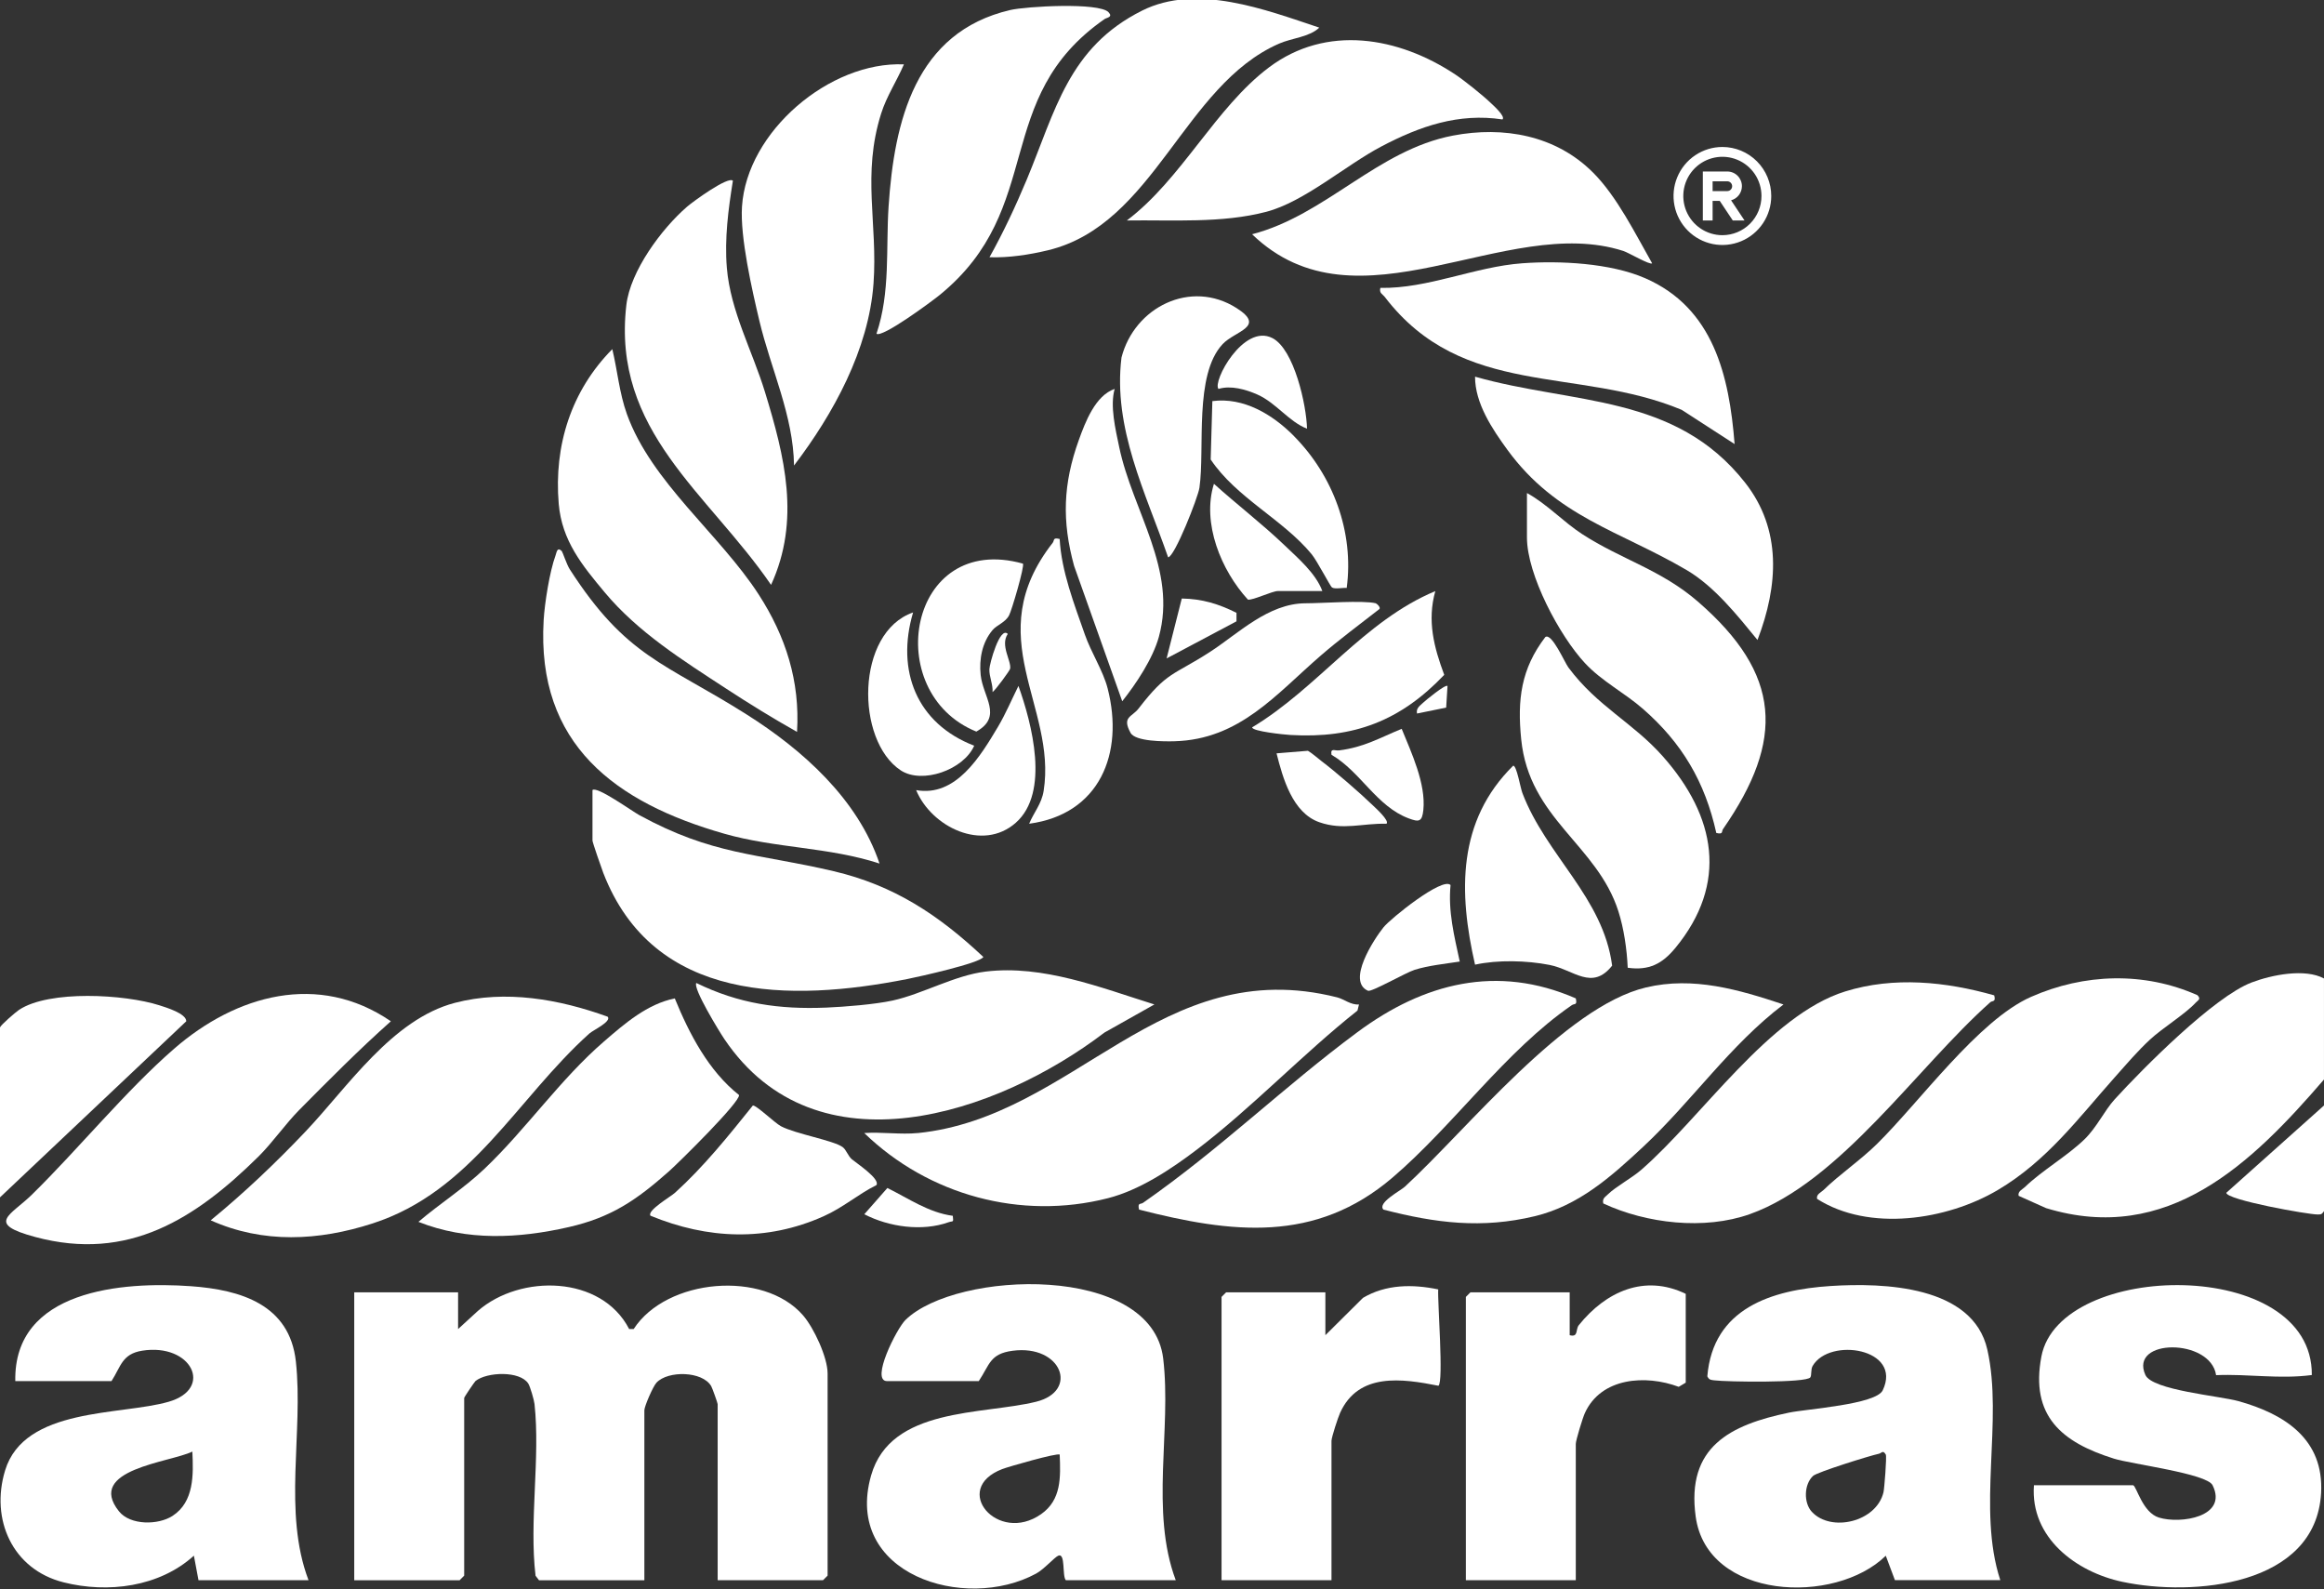 <svg xmlns="http://www.w3.org/2000/svg" fill="none" viewBox="0 0 117 80" height="80" width="117">
<rect x="0" y="0" width="117" height="80" fill="#333333" stroke="none"/>
<g clip-path="url(#clip0_1248_1998)">
<path fill="white" d="M23.062 65.049V66.897L24.066 65.978C26.197 64.127 30.272 64.181 31.675 66.897H31.901C33.552 64.346 38.444 63.914 40.43 66.209C40.972 66.835 41.665 68.319 41.665 69.133V79.307L41.434 79.538H36.13V70.675C36.13 70.627 35.861 69.864 35.804 69.768C35.36 69.011 33.632 68.978 33.052 69.594C32.878 69.778 32.44 70.787 32.44 70.984V79.54H27.136L26.962 79.314C26.635 76.563 27.205 73.382 26.91 70.673C26.889 70.471 26.689 69.785 26.595 69.64C26.175 68.99 24.518 69.053 23.94 69.511C23.9 69.543 23.369 70.316 23.369 70.368V79.308L23.139 79.54H17.834V65.05H23.062V65.049Z"></path>
<path fill="white" d="M95.399 79.537L94.938 78.307C92.382 80.809 85.944 80.535 85.368 76.337C84.887 72.826 87.101 71.721 90.064 71.104C90.957 70.918 94.442 70.696 94.784 69.981C95.792 67.873 92.098 67.292 91.254 68.758C91.154 68.932 91.215 69.214 91.14 69.329C90.95 69.615 86.921 69.56 86.294 69.477C86.123 69.453 86.045 69.46 85.954 69.276C86.237 65.854 89.183 64.923 92.162 64.73C94.825 64.558 99.324 64.707 100.051 67.933C100.857 71.505 99.525 75.957 100.703 79.534H95.399V79.537ZM91.219 76.099C92.175 77.134 94.466 76.616 94.824 75.109C94.865 74.933 94.995 73.312 94.939 73.216C94.793 72.963 94.727 73.147 94.59 73.174C94.155 73.264 91.489 74.096 91.28 74.287C90.82 74.707 90.793 75.639 91.217 76.099H91.219Z"></path>
<path fill="white" d="M59.192 79.537H53.657C53.465 79.317 53.653 78.141 53.274 78.306C53.088 78.387 52.555 78.992 52.169 79.201C48.571 81.165 42.432 79.235 43.857 74.259C44.843 70.817 49.446 71.223 52.157 70.557C54.338 70.02 53.442 67.665 50.979 67.99C49.832 68.141 49.832 68.682 49.275 69.518H44.663C43.805 69.518 45.143 66.87 45.587 66.437C48.151 63.935 57.988 63.579 58.56 68.379C58.987 71.961 57.893 76.075 59.192 79.537ZM53.35 73.217C53.243 73.112 50.748 73.832 50.461 73.943C47.849 74.944 50.236 77.745 52.416 76.212C53.439 75.494 53.396 74.356 53.35 73.217Z"></path>
<path fill="white" d="M15.528 79.538H9.993L9.761 78.303C8.024 79.88 5.429 80.208 3.198 79.645C0.627 78.998 -0.494 76.479 0.257 74.013C1.23 70.818 6.085 71.252 8.493 70.556C10.779 69.894 9.635 67.595 7.16 67.986C6.139 68.148 6.088 68.783 5.613 69.517H0.77C0.681 64.922 6.162 64.493 9.609 64.74C12.12 64.92 14.584 65.663 14.896 68.533C15.282 72.103 14.235 76.116 15.531 79.534L15.528 79.538ZM9.684 73.064C8.577 73.611 4.293 73.953 5.991 76.073C6.56 76.781 7.962 76.771 8.687 76.301C9.777 75.593 9.74 74.224 9.684 73.064Z"></path>
<path fill="white" d="M107.391 74.759C107.568 74.816 107.861 76.131 108.69 76.386C109.774 76.721 112.182 76.354 111.39 74.757C111.098 74.167 107.311 73.698 106.422 73.419C103.803 72.599 102.205 71.281 102.772 68.279C103.689 63.431 116.445 63.244 116.387 69.211C114.763 69.427 113.203 69.15 111.568 69.217C111.291 67.351 107.174 67.358 108.008 69.208C108.353 69.976 111.753 70.262 112.694 70.525C115.021 71.173 117.005 72.441 116.854 75.15C116.591 79.853 110.38 80.368 106.85 79.62C104.519 79.126 102.204 77.396 102.397 74.759H107.394H107.391Z"></path>
<path fill="white" d="M46.2 57.033C54.108 56.23 58.446 47.964 67.313 50.2C67.671 50.29 68.005 50.593 68.417 50.559L68.341 50.867C65.597 53.04 63.026 55.761 60.254 57.865C58.95 58.855 57.375 59.903 55.776 60.311C51.391 61.43 46.745 60.16 43.51 57.031C44.377 56.968 45.347 57.117 46.2 57.031V57.033Z"></path>
<path fill="white" d="M79.332 50.252C79.415 50.617 79.269 50.5 79.133 50.594C75.798 52.885 73.184 56.641 70.109 59.269C66.216 62.597 61.998 62.073 57.345 60.885C57.261 60.515 57.413 60.635 57.547 60.542C61.457 57.816 64.616 54.711 68.343 51.95C71.677 49.48 75.366 48.524 79.331 50.253L79.332 50.252Z"></path>
<path fill="white" d="M30.595 51.176C30.794 51.423 29.868 51.846 29.671 52.021C26.015 55.306 23.749 59.969 18.758 61.581C16.045 62.458 13.247 62.606 10.608 61.424C12.289 60.047 13.879 58.537 15.378 56.958C17.493 54.733 19.738 51.303 22.903 50.477C25.449 49.812 28.158 50.292 30.594 51.176H30.595Z"></path>
<path fill="white" d="M89.787 50.56C87.087 52.609 85.178 55.432 82.718 57.728C81.105 59.232 79.478 60.683 77.278 61.214C74.599 61.86 72.276 61.563 69.648 60.885C69.327 60.544 70.501 59.94 70.727 59.731C73.896 56.812 78.77 50.677 82.864 49.703C85.25 49.136 87.541 49.812 89.79 50.56H89.787Z"></path>
<path fill="white" d="M13.014 58.212C9.85 61.333 6.471 63.525 1.777 62.264C-0.752 61.584 0.533 61.187 1.617 60.121C3.973 57.806 6.336 54.901 8.762 52.791C11.881 50.076 16.034 48.909 19.678 51.405C18.077 52.829 16.571 54.349 15.064 55.87C14.387 56.553 13.705 57.529 13.016 58.21L13.014 58.212Z"></path>
<path fill="white" d="M79.332 79.537H73.798V65.279L74.028 65.048H79.025V67.206C79.478 67.323 79.308 66.919 79.485 66.7C80.839 65.014 82.792 64.118 84.867 65.125V69.595L84.514 69.805C82.859 69.184 80.604 69.325 79.787 71.13C79.678 71.371 79.332 72.495 79.332 72.678V79.537Z"></path>
<path fill="white" d="M66.725 67.206L68.618 65.327C69.774 64.641 71.118 64.633 72.406 64.901C72.366 65.495 72.688 69.572 72.417 69.751C70.584 69.387 68.397 69.071 67.468 71.11C67.362 71.343 67.033 72.347 67.033 72.524V79.537H61.498V65.279L61.729 65.048H66.725V67.206Z"></path>
<path fill="white" d="M100.396 50.098C100.494 50.457 100.302 50.357 100.199 50.448C96.532 53.705 92.633 59.502 88.093 61.113C85.807 61.924 82.89 61.589 80.716 60.575C80.659 60.321 80.799 60.264 80.948 60.117C81.35 59.724 82.151 59.299 82.633 58.878C85.702 56.204 89.068 51.091 92.899 49.902C95.347 49.142 97.962 49.409 100.396 50.1V50.098Z"></path>
<path fill="white" d="M58.114 50.56L55.605 51.972C50.196 56.092 41.095 59.161 36.467 52.3C36.222 51.938 34.869 49.731 35.056 49.478C37.199 50.524 39.227 50.814 41.594 50.717C42.518 50.679 44.047 50.555 44.931 50.363C46.436 50.036 48.053 49.094 49.624 48.903C52.509 48.553 55.416 49.714 58.113 50.557L58.114 50.56Z"></path>
<path fill="white" d="M106.487 54.201C104.64 56.274 103.054 58.437 100.569 59.904C98.013 61.413 94.094 62.013 91.48 60.345C91.426 60.115 91.678 60.02 91.803 59.9C92.602 59.118 93.645 58.415 94.489 57.586C96.646 55.466 99.598 51.348 102.248 50.178C104.929 48.995 107.947 48.9 110.627 50.092C110.826 50.292 110.66 50.341 110.538 50.472C110.003 51.05 108.878 51.735 108.238 52.328C107.598 52.922 107.062 53.558 106.49 54.199L106.487 54.201Z"></path>
<path fill="white" d="M29.826 39.769C30.042 39.547 31.825 40.834 32.184 41.028C35.904 43.058 38.072 42.936 41.974 43.852C45.014 44.566 47.26 46.059 49.506 48.168C49.358 48.475 46.25 49.165 45.691 49.276C39.792 50.443 32.895 50.477 30.368 43.928C30.283 43.707 29.828 42.397 29.828 42.311V39.767L29.826 39.769Z"></path>
<path fill="white" d="M28.286 27.745C28.321 27.779 28.532 28.419 28.686 28.658C31.535 33.082 33.458 33.358 37.561 35.944C40.393 37.729 43.182 40.212 44.279 43.466C41.728 42.634 39.033 42.696 36.474 41.967C30.995 40.405 26.999 37.48 27.37 31.214C27.42 30.355 27.674 28.758 27.968 27.958C28.028 27.796 28.045 27.509 28.289 27.744L28.286 27.745Z"></path>
<path fill="white" d="M117 54.335C113.373 58.546 109.142 62.683 103.008 60.81L101.626 60.191C101.573 59.961 101.821 59.867 101.947 59.745C102.785 58.931 104.073 58.188 104.939 57.35C105.563 56.744 105.95 55.895 106.462 55.334C107.909 53.748 111.468 50.169 113.356 49.452C114.377 49.065 116.039 48.735 116.999 49.25V54.337L117 54.335Z"></path>
<path fill="white" d="M45.507 3.239C45.152 4.073 44.637 4.837 44.362 5.711C43.387 8.79 44.194 11.237 43.977 14.266C43.739 17.587 41.949 20.843 39.975 23.431C39.94 20.914 38.808 18.575 38.233 16.159C37.863 14.605 37.255 11.942 37.355 10.4C37.598 6.616 41.771 3.083 45.508 3.24L45.507 3.239Z"></path>
<path fill="white" d="M40.126 36.84C38.911 36.156 37.711 35.416 36.544 34.653C34.371 33.234 32.119 31.822 30.448 29.821C29.304 28.452 28.288 27.213 28.129 25.363C27.879 22.424 28.756 19.666 30.826 17.574C31.086 18.658 31.18 19.785 31.561 20.844C32.791 24.269 36.233 26.892 38.192 29.918C39.557 32.028 40.283 34.292 40.126 36.84Z"></path>
<path fill="white" d="M36.897 9.096C36.665 10.543 36.471 12.009 36.593 13.486C36.771 15.648 37.88 17.668 38.512 19.732C39.508 22.984 40.31 26.187 38.819 29.439C35.652 24.815 30.797 21.708 31.533 15.355C31.733 13.638 33.307 11.514 34.59 10.404C34.879 10.153 36.657 8.855 36.897 9.097V9.096Z"></path>
<path fill="white" d="M33.971 50.252C34.702 52.041 35.675 53.908 37.205 55.117C37.283 55.454 34.167 58.525 33.673 58.962C32.053 60.398 30.781 61.276 28.629 61.766C26.106 62.341 23.505 62.471 21.065 61.501C22.145 60.581 23.361 59.81 24.393 58.828C26.498 56.825 28.203 54.324 30.412 52.418C31.456 51.516 32.585 50.534 33.973 50.254L33.971 50.252Z"></path>
<path fill="white" d="M80.201 8.685C81.411 9.899 82.332 11.773 83.176 13.254C83.059 13.351 82.003 12.721 81.723 12.631C75.793 10.725 68.355 16.923 63.035 11.791C66.741 10.831 69.335 7.551 73.147 6.825C75.693 6.339 78.329 6.808 80.201 8.687V8.685Z"></path>
<path fill="white" d="M66.418 1.389C65.934 1.865 65.034 1.913 64.384 2.2C59.582 4.307 58.12 11.299 52.767 12.595C51.823 12.823 50.783 12.981 49.815 12.948C50.516 11.695 51.134 10.371 51.688 9.047C53.128 5.596 53.786 2.39 57.496 0.535C60.254 -0.843 63.695 0.484 66.419 1.391L66.418 1.389Z"></path>
<path fill="white" d="M55.809 0.618C56.048 0.866 55.711 0.888 55.61 0.959C49.872 4.949 52.695 10.451 47.315 14.842C46.932 15.155 44.412 17.022 44.126 16.798C44.831 14.71 44.595 12.513 44.735 10.397C45.02 6.101 46.076 1.618 50.859 0.505C51.66 0.319 55.324 0.108 55.811 0.616L55.809 0.618Z"></path>
<path fill="white" d="M87.853 24.29C89.716 26.659 89.526 29.483 88.48 32.213C87.464 30.972 86.312 29.519 84.918 28.697C81.545 26.715 78.359 26.026 75.89 22.642C75.123 21.591 74.257 20.295 74.26 18.96C79.208 20.366 84.335 19.817 87.853 24.29Z"></path>
<path fill="white" d="M76.873 24.817C77.876 25.363 78.71 26.273 79.654 26.884C81.617 28.159 83.627 28.674 85.485 30.286C89.69 33.935 89.861 37.237 86.748 41.725C86.655 41.859 86.775 42.012 86.406 41.927C85.836 39.355 84.683 37.402 82.716 35.683C81.786 34.869 80.642 34.292 79.791 33.375C78.516 32.007 76.873 28.931 76.873 27.052V24.817Z"></path>
<path fill="white" d="M87.326 22.351L84.663 20.629C79.4 18.433 73.641 20.075 69.722 14.954C69.603 14.8 69.424 14.758 69.493 14.491C71.897 14.533 74.248 13.425 76.636 13.252C78.53 13.113 81.07 13.241 82.819 14.001C86.259 15.496 87.058 18.908 87.327 22.351H87.326Z"></path>
<path fill="white" d="M73.279 3.758C73.716 4.049 74.646 4.795 75.029 5.162C75.155 5.283 75.81 5.859 75.641 6.012C73.435 5.676 71.476 6.354 69.542 7.373C67.732 8.327 65.669 10.156 63.75 10.661C61.516 11.248 59.021 11.063 56.73 11.097C59.489 9.017 61.189 5.418 63.883 3.394C66.779 1.218 70.407 1.848 73.279 3.758Z"></path>
<path fill="white" d="M84.338 47.721C83.693 48.504 83.025 48.864 81.946 48.711C81.905 47.786 81.757 46.749 81.476 45.868C80.401 42.502 76.986 41.226 76.583 37.209C76.384 35.217 76.573 33.667 77.798 32.065C78.124 31.84 78.764 33.332 78.959 33.596C80.421 35.562 82.209 36.369 83.717 38.074C86.379 41.081 87.027 44.461 84.338 47.723V47.721Z"></path>
<path fill="white" d="M-4.94282e-05 51.715C0.034 51.596 0.784 50.946 0.961 50.829C2.481 49.824 6.279 50.043 8.027 50.602C8.37 50.712 9.377 51.014 9.378 51.405L-0.002 60.27V51.715H-4.94282e-05Z"></path>
<path fill="white" d="M74.26 48.557C73.426 44.913 73.359 41.324 76.181 38.539C76.358 38.536 76.539 39.646 76.645 39.92C77.844 43.069 80.712 45.17 81.162 48.605C80.143 49.887 79.236 48.811 78.012 48.569C76.863 48.343 75.395 48.307 74.262 48.555L74.26 48.557Z"></path>
<path fill="white" d="M61.553 17.32C60.101 18.869 60.669 22.573 60.385 24.549C60.316 25.035 59.13 28.044 58.808 28.051C57.678 24.805 56.02 21.543 56.461 17.995C57.109 15.467 59.942 14.037 62.253 15.506C63.752 16.458 62.182 16.649 61.553 17.32Z"></path>
<path fill="white" d="M56.117 19.577C55.874 20.425 56.158 21.61 56.346 22.506C57.023 25.734 59.275 28.664 58.342 32.056C58.04 33.151 57.204 34.409 56.498 35.297L54.074 28.482C53.454 26.218 53.52 24.352 54.309 22.157C54.635 21.251 55.144 19.905 56.115 19.577H56.117Z"></path>
<path fill="white" d="M44.123 59.65C43.173 60.128 42.461 60.774 41.46 61.221C38.588 62.504 35.621 62.376 32.748 61.192C32.556 60.937 33.773 60.227 33.979 60.04C35.437 58.719 36.673 57.175 37.901 55.646C38.058 55.607 39.008 56.526 39.317 56.688C40.066 57.081 41.949 57.397 42.421 57.737C42.606 57.87 42.687 58.181 42.886 58.351C43.095 58.53 44.332 59.344 44.122 59.652L44.123 59.65Z"></path>
<path fill="white" d="M69.262 30.366C69.304 30.377 69.562 30.593 69.419 30.676C68.443 31.436 67.436 32.182 66.499 32.992C64.236 34.948 62.411 37.221 59.124 37.311C58.631 37.325 57.159 37.329 56.918 36.888C56.469 36.071 56.983 36.104 57.324 35.66C58.775 33.776 59.053 34.02 60.932 32.803C62.322 31.903 63.856 30.366 65.728 30.366C66.558 30.366 68.624 30.208 69.264 30.366H69.262Z"></path>
<path fill="white" d="M53.348 27.129C53.436 28.756 54.08 30.404 54.618 31.944C54.93 32.838 55.539 33.772 55.763 34.649C56.607 37.931 55.354 40.986 51.812 41.462C52.046 40.892 52.439 40.465 52.542 39.807C53.214 35.534 49.295 32.057 52.996 27.323C53.094 27.198 52.991 27.039 53.346 27.129H53.348Z"></path>
<path fill="white" d="M72.26 29.751C71.842 31.24 72.188 32.573 72.709 33.968C70.514 36.276 68.161 37.185 64.959 36.994C64.651 36.976 63.032 36.811 63.039 36.61C66.356 34.619 68.658 31.255 72.26 29.753V29.751Z"></path>
<path fill="white" d="M65.134 21.942C67.117 23.94 68.175 26.785 67.799 29.593C67.588 29.576 67.216 29.666 67.057 29.569C66.974 29.518 66.31 28.233 66.035 27.897C64.597 26.149 62.245 25.061 60.951 23.128L61.035 20.19C62.611 19.982 64.067 20.865 65.134 21.939V21.942Z"></path>
<path fill="white" d="M51.498 28.37C51.595 28.481 50.937 30.718 50.802 30.972C50.607 31.341 50.187 31.453 49.966 31.718C49.441 32.343 49.289 33.178 49.371 33.973C49.483 35.077 50.505 36.064 49.152 36.824C44.319 34.864 45.707 26.752 51.5 28.37H51.498Z"></path>
<path fill="white" d="M51.143 41.41C49.469 42.893 46.889 41.622 46.123 39.77C48.124 40.13 49.358 38.066 50.244 36.58C50.631 35.929 50.936 35.202 51.273 34.526C51.949 36.416 52.864 39.887 51.142 41.41H51.143Z"></path>
<path fill="white" d="M45.968 30.829C45.103 33.756 46.144 36.416 49.045 37.535C48.51 38.753 46.422 39.485 45.346 38.775C43.064 37.267 43.072 31.832 45.968 30.827V30.829Z"></path>
<path fill="white" d="M66.572 29.749H64.342C64.041 29.749 63.069 30.227 62.826 30.181C61.483 28.719 60.494 26.335 61.115 24.352C62.268 25.393 63.534 26.361 64.654 27.432C65.34 28.089 66.243 28.857 66.572 29.749Z"></path>
<path fill="white" d="M73.027 44.547C72.898 45.876 73.215 47.12 73.49 48.399C72.766 48.511 71.907 48.598 71.213 48.817C70.783 48.952 69.047 49.944 68.873 49.87C67.782 49.399 69.165 47.28 69.654 46.673C70.006 46.233 72.626 44.123 73.026 44.548L73.027 44.547Z"></path>
<path fill="white" d="M117 60.963C116.886 61.122 116.865 61.128 116.686 61.13C116.21 61.136 112.068 60.393 112.083 60.037L117 55.644V60.962V60.963Z"></path>
<path fill="white" d="M66.507 38.292C67.236 38.843 68.45 39.894 69.113 40.535C69.241 40.659 69.974 41.317 69.8 41.463C68.586 41.431 67.623 41.807 66.419 41.386C65.071 40.914 64.582 39.171 64.267 37.919L65.847 37.79C66.086 37.933 66.287 38.126 66.507 38.292Z"></path>
<path fill="white" d="M70.567 36.686C71.053 37.875 71.794 39.456 71.657 40.774C71.594 41.374 71.43 41.383 70.919 41.192C69.297 40.586 68.496 38.84 67.034 37.993C66.97 37.628 67.2 37.799 67.422 37.77C68.679 37.608 69.436 37.15 70.567 36.685V36.686Z"></path>
<path fill="white" d="M64.056 17.016C65.156 17.58 65.775 20.404 65.801 21.578C64.873 21.216 64.244 20.273 63.294 19.855C62.708 19.598 61.964 19.387 61.344 19.576C61.025 19.217 62.602 16.27 64.056 17.017V17.016Z"></path>
<path fill="white" d="M62.25 30.846V31.274L58.732 33.141L59.496 30.126C60.523 30.143 61.343 30.394 62.25 30.846Z"></path>
<path fill="white" d="M47.968 61.197C48.013 61.563 47.975 61.443 47.756 61.52C46.426 61.996 44.755 61.761 43.513 61.118L44.674 59.797C45.741 60.321 46.749 61.036 47.968 61.197Z"></path>
<path fill="white" d="M50.736 31.909C50.341 32.478 50.93 33.282 50.854 33.662C50.836 33.754 50.144 34.702 49.969 34.836C49.995 34.443 49.801 34.079 49.809 33.688C49.813 33.423 50.339 31.497 50.736 31.909Z"></path>
<path fill="white" d="M72.874 34.529L72.806 35.616L71.338 35.915C71.284 35.645 71.476 35.534 71.642 35.374C71.754 35.265 72.78 34.42 72.874 34.529Z"></path>
<path fill="white" d="M86.712 7.398C86.226 7.398 85.75 7.543 85.346 7.814C84.941 8.085 84.626 8.47 84.44 8.921C84.253 9.372 84.205 9.867 84.3 10.346C84.394 10.824 84.629 11.264 84.973 11.609C85.317 11.954 85.755 12.188 86.232 12.284C86.71 12.379 87.204 12.33 87.654 12.143C88.103 11.957 88.487 11.64 88.758 11.235C89.028 10.829 89.172 10.352 89.172 9.865C89.172 9.211 88.913 8.583 88.452 8.121C87.99 7.658 87.365 7.398 86.712 7.398ZM86.712 11.838C86.323 11.838 85.942 11.722 85.619 11.505C85.295 11.288 85.043 10.98 84.894 10.62C84.745 10.259 84.706 9.863 84.782 9.48C84.858 9.097 85.046 8.746 85.321 8.47C85.596 8.194 85.947 8.006 86.328 7.93C86.71 7.853 87.106 7.893 87.465 8.042C87.825 8.191 88.132 8.444 88.349 8.769C88.565 9.093 88.68 9.474 88.68 9.865C88.68 10.388 88.473 10.89 88.104 11.26C87.735 11.63 87.234 11.838 86.712 11.838Z"></path>
<path fill="white" d="M87.696 9.372C87.696 9.175 87.618 8.987 87.48 8.849C87.342 8.71 87.154 8.632 86.958 8.632H85.728V11.098H86.22V10.112H86.579L87.236 11.098H87.827L87.15 10.082C87.306 10.04 87.444 9.948 87.543 9.819C87.641 9.691 87.695 9.534 87.696 9.372ZM86.958 9.618H86.22V9.125H86.958C87.023 9.125 87.086 9.151 87.132 9.197C87.178 9.244 87.204 9.306 87.204 9.372C87.204 9.437 87.178 9.5 87.132 9.546C87.086 9.592 87.023 9.618 86.958 9.618Z"></path>
</g>
<defs>
<clipPath id="clip0_1248_1998">
<rect fill="white" height="80" width="117"></rect>
</clipPath>
</defs>
</svg>
